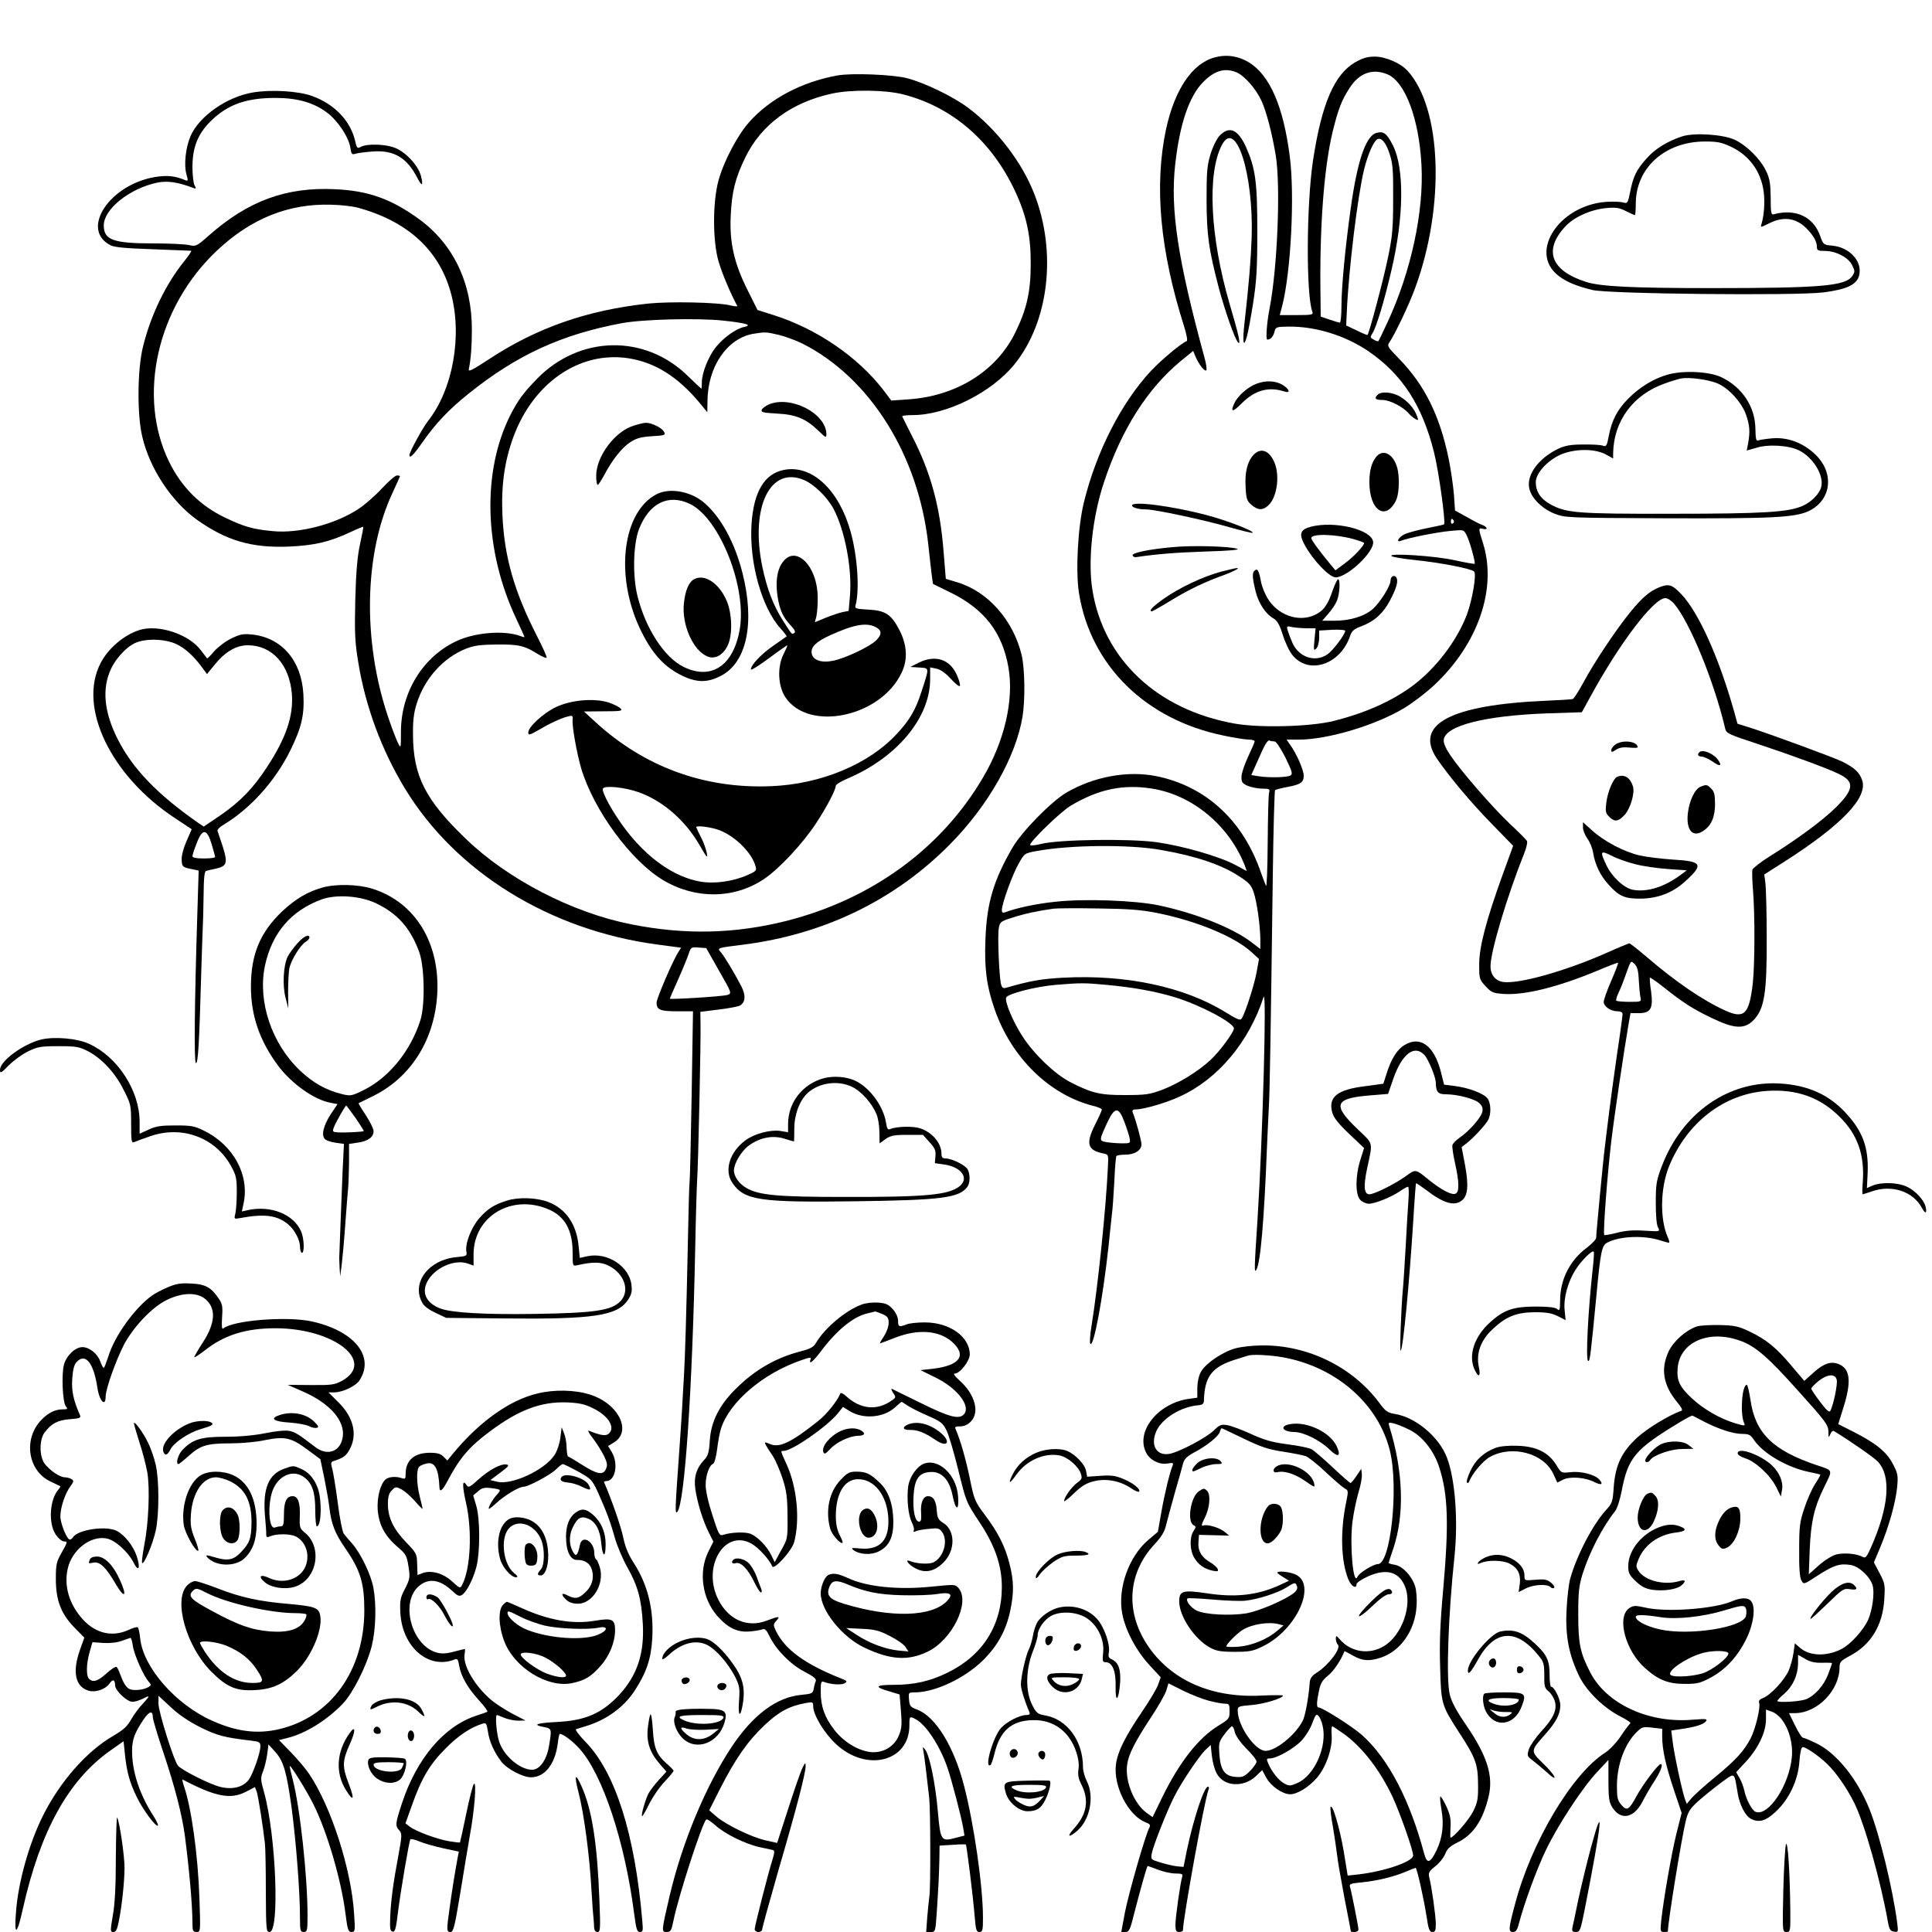 <?xml version="1.0" standalone="no"?>
<!DOCTYPE svg PUBLIC "-//W3C//DTD SVG 20010904//EN"
 "http://www.w3.org/TR/2001/REC-SVG-20010904/DTD/svg10.dtd">
<svg version="1.0" xmlns="http://www.w3.org/2000/svg"
 width="1024pt" height="1024pt" viewBox="0 0 1024 1024"
 preserveAspectRatio="xMidYMid meet">
<g transform="translate(0,1024) scale(0.1,-0.1)"
fill="#000000" stroke="none">
<path d="M6439 9936 c-120 -32 -213 -170 -259 -382 -63 -298 -32 -642 96
-1044 14 -44 19 -76 14 -78 -27 -9 -134 -99 -188 -156 -158 -169 -291 -429
-357 -698 -32 -129 -45 -365 -26 -483 62 -383 354 -670 768 -754 56 -12 115
-21 132 -21 17 0 31 -4 31 -9 0 -5 -16 -42 -35 -82 -19 -41 -35 -88 -35 -107
0 -28 5 -35 35 -48 19 -7 53 -14 76 -14 38 0 41 -2 35 -23 -3 -12 -6 -133 -7
-267 -1 -136 -5 -236 -9 -225 -5 11 -21 53 -35 93 -97 263 -291 436 -545 488
-153 31 -332 -2 -478 -87 -81 -48 -238 -208 -287 -294 -100 -173 -135 -293
-142 -484 -6 -155 6 -248 49 -371 89 -256 290 -452 521 -511 26 -6 47 -15 47
-20 0 -5 -16 -41 -36 -80 -51 -102 -40 -136 46 -153 25 -5 26 -7 22 -73 -10
-217 -52 -624 -86 -836 -9 -51 -11 -96 -7 -100 18 -18 66 240 96 513 8 80 17
161 19 180 3 19 8 94 12 165 3 72 8 133 11 137 2 5 23 8 46 8 51 0 87 23 87
55 0 19 -28 123 -47 171 -3 10 3 14 18 14 42 0 167 37 236 70 199 92 363 288
440 525 18 54 -5 -754 -32 -1180 -17 -257 -18 -286 -6 -265 22 37 41 261 56
645 3 77 8 174 10 215 5 76 10 390 21 1220 3 250 9 458 12 462 4 3 33 11 66
17 69 13 86 24 86 60 0 29 -38 117 -71 162 l-20 29 66 0 c152 0 407 76 559
168 43 26 114 80 157 120 234 219 335 513 259 754 -25 78 -25 82 0 75 27 -7
25 9 -2 20 -13 4 -51 24 -84 43 l-62 34 -6 86 c-4 47 -16 130 -27 185 -47 231
-128 395 -265 535 -61 62 -63 67 -49 87 28 40 105 202 135 285 160 435 142
953 -39 1152 -38 42 -117 76 -176 76 -37 0 -63 -8 -102 -30 -111 -64 -178
-220 -224 -522 -35 -235 -37 -713 -3 -801 5 -15 -3 -17 -83 -17 l-90 0 13 49
c46 179 67 586 40 793 -34 264 -105 427 -214 496 -56 35 -120 45 -183 28z
m114 -79 c43 -18 104 -88 133 -151 27 -59 56 -172 76 -291 26 -163 9 -592 -33
-810 -15 -76 -21 -165 -12 -165 17 0 32 16 38 42 6 25 10 26 77 27 141 1 298
-47 420 -130 179 -122 287 -288 349 -538 25 -100 62 -369 53 -380 -1 -2 -43
-11 -93 -21 -49 -10 -102 -24 -117 -32 -32 -15 -48 -46 -18 -34 37 15 193 46
262 52 70 7 70 7 85 -22 17 -32 48 -146 43 -152 -3 -2 -48 6 -103 18 -104 24
-356 40 -338 23 6 -6 64 -15 130 -22 128 -13 293 -45 308 -60 14 -14 -9 -149
-38 -228 -53 -140 -166 -288 -292 -381 -110 -80 -247 -141 -413 -183 -124 -31
-393 -38 -527 -14 -410 73 -694 341 -753 708 -25 154 0 387 61 570 93 281 230
497 408 644 l65 53 13 -31 c17 -41 50 -82 57 -71 3 5 -1 34 -9 63 -143 524
-183 790 -156 1029 24 213 73 358 147 434 61 62 115 78 177 53z m801 -11 c93
-39 167 -234 180 -479 14 -247 -56 -570 -180 -835 -24 -53 -46 -97 -48 -100
-3 -2 -14 1 -25 8 -19 10 -20 13 -7 33 21 32 63 172 101 335 66 281 69 539 8
661 -32 63 -49 77 -86 67 -57 -14 -102 -145 -137 -394 -30 -212 -50 -426 -50
-523 0 -49 -4 -89 -8 -89 -5 0 -29 7 -55 16 l-47 16 -1 101 c-6 370 18 687 65
882 29 116 46 162 88 227 51 81 122 107 202 74z m12 -424 c16 -48 19 -87 18
-237 0 -155 -4 -199 -28 -313 -23 -112 -99 -399 -108 -407 -2 -2 -28 9 -58 24
l-55 26 3 65 c10 233 58 623 92 762 21 84 52 153 72 161 22 8 45 -21 64 -81z
m339 -1941 c3 -5 1 -12 -5 -16 -5 -3 -10 1 -10 9 0 18 6 21 15 7z m-949 -1171
c8 0 33 -38 57 -85 35 -73 40 -87 27 -95 -17 -11 -116 -13 -171 -4 l-37 6 42
94 c28 65 45 93 54 89 8 -3 20 -5 28 -5z m-648 -250 c215 -35 409 -198 491
-411 l9 -26 -61 33 c-87 46 -277 100 -415 120 -143 20 -520 15 -614 -9 -32 -8
-58 -10 -58 -5 0 19 161 175 214 207 147 88 278 116 434 91z m46 -325 c184
-32 320 -78 413 -139 53 -34 65 -47 78 -86 17 -52 34 -172 35 -247 l0 -53 -47
36 c-100 76 -293 153 -489 195 -128 27 -398 37 -555 19 -97 -10 -203 -33 -261
-55 -13 -5 -18 -2 -18 12 0 33 57 191 90 247 30 54 31 54 98 66 176 32 489 35
656 5z m-21 -334 c210 -42 412 -126 501 -208 l39 -36 -13 -71 c-12 -66 -59
-213 -79 -245 -7 -11 -24 -4 -84 33 -217 135 -528 202 -862 184 -114 -6 -177
-17 -301 -53 -16 -5 -23 -1 -28 17 -10 35 -20 260 -12 300 6 32 10 35 74 55
61 20 135 36 217 47 17 2 122 3 235 1 162 -2 228 -7 313 -24z m-268 -381 c140
-13 258 -34 360 -65 133 -40 315 -136 315 -166 0 -20 -78 -125 -124 -167 -67
-62 -170 -125 -256 -158 -67 -25 -88 -28 -195 -28 -133 -1 -179 10 -295 70
-80 42 -188 145 -250 240 -50 77 -96 185 -87 207 8 20 156 58 262 67 135 11
151 11 270 0z m95 -728 c12 -31 24 -69 27 -84 5 -27 4 -28 -38 -28 -24 0 -61
3 -82 6 -43 8 -43 7 4 109 38 80 59 79 89 -3z"/>
<path d="M6466 9523 c-15 -15 -36 -56 -49 -97 -19 -62 -22 -92 -22 -246 1
-188 11 -260 66 -470 32 -119 84 -268 101 -285 16 -16 5 35 -45 205 -103 353
-120 690 -41 841 74 143 169 -153 158 -491 -4 -115 -14 -240 -37 -443 -13
-110 -7 -148 12 -80 6 21 21 101 33 178 18 116 22 181 22 380 0 263 -10 333
-60 446 -42 92 -87 113 -138 62z"/>
<path d="M6662 8207 c-47 -17 -101 -64 -119 -103 -24 -50 -10 -51 39 -1 70 69
141 89 226 62 34 -11 27 12 -10 35 -37 22 -86 25 -136 7z"/>
<path d="M7302 8148 c-20 -20 -13 -28 26 -28 39 0 112 -38 141 -74 8 -9 23
-21 33 -27 16 -9 17 -7 8 17 -15 40 -47 76 -88 101 -40 25 -101 30 -120 11z"/>
<path d="M6643 7828 c-32 -35 -46 -92 -41 -170 3 -62 7 -73 31 -94 35 -30 62
-30 92 0 47 47 60 168 25 235 -28 57 -71 68 -107 29z"/>
<path d="M7297 7822 c-26 -29 -39 -74 -39 -137 0 -149 84 -208 140 -100 16 31
21 107 11 161 -15 80 -73 119 -112 76z"/>
<path d="M6000 7561 c0 -11 35 -21 75 -21 47 0 308 -56 440 -94 66 -19 122
-32 124 -30 10 9 -135 65 -240 93 -185 49 -399 77 -399 52z"/>
<path d="M6947 7448 c-56 -15 -64 -38 -31 -98 43 -79 130 -170 163 -170 63 0
205 135 199 188 -8 66 -206 113 -331 80z m226 -65 c31 -9 57 -18 57 -21 0 -15
-56 -74 -101 -107 l-51 -38 -24 29 c-57 68 -104 132 -104 142 0 24 123 22 223
-5z"/>
<path d="M6215 7340 c-124 -11 -217 -30 -212 -44 2 -6 10 -10 18 -9 105 16
217 25 374 30 130 4 181 9 160 15 -46 13 -239 18 -340 8z"/>
<path d="M6472 7210 c-94 -25 -224 -86 -306 -145 -58 -41 -80 -65 -60 -65 3 0
49 26 103 59 93 57 184 100 286 136 48 18 80 36 60 34 -6 0 -43 -9 -83 -19z"/>
<path d="M6647 7213 c-11 -10 -8 -44 8 -108 17 -65 53 -119 95 -143 20 -12 32
-33 49 -87 12 -39 35 -88 52 -108 86 -105 252 -50 304 100 10 30 21 39 61 54
69 26 115 68 151 136 36 68 45 103 34 122 -11 17 -31 6 -31 -17 0 -28 -56
-116 -94 -150 -45 -39 -120 -62 -204 -62 l-64 0 32 37 c18 20 39 51 46 69 15
36 19 114 6 114 -4 0 -16 -25 -27 -55 -28 -84 -51 -114 -100 -136 -87 -38
-197 3 -249 94 -13 23 -27 58 -31 77 -13 70 -20 81 -38 63z m281 -303 l45 0
-6 -61 c-5 -54 -4 -60 9 -47 9 8 15 33 16 56 l0 40 69 4 c38 2 69 -1 69 -5 0
-19 -65 -105 -94 -125 -65 -45 -152 -16 -186 61 -10 23 -21 53 -25 66 -7 23
-5 24 25 17 18 -3 53 -6 78 -6z"/>
<path d="M4438 9840 c-188 -34 -357 -123 -467 -247 -63 -71 -135 -208 -163
-310 -31 -115 -31 -318 0 -427 18 -62 63 -170 100 -238 1 -3 -14 -2 -35 3 -67
17 -322 22 -438 10 -324 -35 -592 -129 -845 -296 -89 -58 -109 -68 -105 -51
11 54 16 123 16 208 1 247 -98 454 -279 586 -147 107 -269 151 -444 159 -261
13 -462 -61 -672 -246 -64 -57 -68 -58 -104 -50 -20 5 -108 9 -194 9 -208 0
-258 19 -258 95 0 87 137 196 283 227 54 11 110 3 191 -28 16 -6 17 -4 7 14
-6 11 -11 55 -11 96 0 104 28 175 95 242 89 89 188 125 345 125 117 0 204 -25
275 -79 56 -43 113 -128 122 -185 5 -34 8 -38 27 -32 12 4 52 9 89 12 114 9
183 -32 238 -138 25 -50 34 -45 20 9 -15 56 -81 127 -139 149 -52 20 -146 22
-179 5 -19 -11 -22 -8 -32 36 -26 105 -111 192 -229 234 -74 26 -215 34 -311
18 -139 -23 -285 -126 -331 -231 -26 -61 -36 -152 -22 -202 10 -35 9 -38 -6
-32 -54 23 -96 27 -159 17 -243 -40 -400 -279 -237 -362 21 -11 82 -16 224
-21 107 -4 199 -8 203 -8 4 -1 -12 -25 -36 -55 -97 -119 -178 -286 -219 -453
-30 -120 -32 -360 -4 -477 39 -169 155 -344 290 -441 155 -110 290 -150 486
-142 136 6 215 24 328 77 36 17 66 29 67 28 2 -2 -6 -43 -17 -93 -14 -65 -21
-146 -25 -295 -4 -177 -2 -222 16 -331 38 -234 123 -463 247 -668 269 -443
768 -751 1337 -827 l127 -17 -14 -22 c-28 -42 -116 -247 -116 -269 0 -38 19
-46 108 -46 l85 0 -7 -440 c-4 -242 -9 -451 -11 -463 -2 -12 -6 -155 -9 -317
-8 -381 -15 -615 -21 -715 -3 -44 -7 -123 -10 -175 -3 -52 -10 -153 -15 -225
-22 -307 -23 -330 -11 -319 40 37 81 653 96 1409 3 160 8 317 10 350 6 79 20
741 18 826 l-1 66 95 12 c52 6 104 16 114 21 30 17 33 53 9 101 -34 66 -91
162 -111 184 -18 21 -18 21 119 38 428 54 805 236 1097 532 203 205 350 465
385 679 14 89 12 252 -5 324 -44 184 -178 337 -342 386 l-60 18 -12 147 c-19
239 -68 418 -168 612 -26 52 -49 97 -51 102 -2 4 23 7 56 7 178 0 417 119 538
268 183 225 227 594 106 904 -65 169 -202 346 -351 457 -80 60 -228 131 -321
156 -74 20 -297 29 -372 15z m348 -100 c260 -66 470 -247 594 -513 61 -130 84
-238 83 -387 0 -148 -22 -242 -83 -365 -101 -204 -314 -336 -570 -352 l-86 -6
-43 57 c-136 176 -353 324 -581 396 l-85 27 -52 104 c-72 143 -97 253 -90 397
6 126 24 198 77 307 84 174 246 293 460 339 101 22 281 20 376 -4z m-2896
-599 c267 -71 436 -224 499 -451 63 -227 12 -514 -121 -682 -28 -36 -98 -164
-98 -180 0 -21 21 -1 67 65 73 104 141 176 246 260 255 205 492 314 812 374
113 21 398 28 536 14 123 -13 160 -24 113 -34 -42 -8 -111 -58 -150 -107 -39
-49 -74 -137 -74 -185 0 -19 -1 -35 -3 -35 -1 0 -34 31 -72 68 -227 222 -573
215 -798 -15 -73 -75 -101 -113 -142 -193 -151 -299 -140 -717 31 -1079 24
-51 44 -95 44 -97 0 -2 -10 0 -22 5 -86 32 -247 19 -345 -30 -175 -85 -287
-270 -288 -476 0 -91 0 -92 -16 -60 -9 18 -33 80 -53 140 -135 402 -126 865
25 1186 21 46 39 85 39 87 0 2 -7 4 -16 4 -9 0 -45 -31 -80 -69 -35 -38 -90
-86 -122 -107 -122 -82 -318 -133 -457 -119 -105 10 -151 23 -253 72 -130 62
-229 160 -295 294 -172 349 -65 823 254 1122 180 169 379 249 604 242 50 -1
110 -8 135 -14z m2238 -676 c34 -8 90 -29 125 -46 358 -181 615 -591 667
-1064 6 -60 15 -132 18 -160 l7 -50 98 -48 c175 -87 270 -210 302 -395 30
-171 -21 -391 -136 -585 -220 -374 -588 -642 -1037 -757 -276 -70 -541 -76
-827 -19 -313 62 -655 239 -878 455 -213 205 -277 332 -278 549 -1 75 4 117
20 167 42 133 141 242 261 290 44 17 77 21 165 22 115 1 145 -6 218 -52 22
-13 41 -21 44 -18 3 3 -20 55 -51 115 -121 237 -173 419 -183 641 -7 158 11
284 57 411 105 288 348 457 605 421 144 -21 265 -96 383 -237 l41 -50 1 60 c1
182 105 333 244 356 62 10 66 10 134 -6z m-317 -3370 c67 -117 68 -120 46
-128 -19 -8 -307 -26 -307 -20 0 2 20 47 44 101 24 54 49 115 56 136 11 35 14
37 52 34 l41 -3 68 -120z"/>
<path d="M4074 8096 c-17 -8 -34 -20 -37 -29 -4 -12 10 -15 81 -19 101 -5 153
-27 220 -91 38 -37 42 -39 42 -19 0 111 -190 208 -306 158z"/>
<path d="M3359 7984 c-100 -30 -199 -163 -199 -266 0 -26 3 -48 8 -48 4 0 19
24 35 53 42 80 93 144 137 173 32 21 56 28 115 32 70 4 74 6 64 24 -11 21 -67
48 -96 47 -10 0 -39 -7 -64 -15z"/>
<path d="M4158 7750 c-106 -19 -164 -116 -175 -291 -12 -201 54 -439 154 -550
20 -22 34 -41 32 -42 -2 -2 -34 -24 -71 -50 -66 -46 -118 -102 -118 -125 0 -7
42 20 94 58 52 39 97 70 99 70 2 0 -7 -21 -20 -47 -34 -68 -30 -169 10 -229
124 -185 506 -104 616 131 33 69 29 145 -11 224 -44 85 -74 105 -166 110 -62
3 -72 6 -68 20 23 81 11 261 -25 391 -61 222 -204 357 -351 330z m103 -54 c54
-23 123 -90 157 -153 60 -114 99 -317 87 -460 l-7 -81 -31 -6 c-18 -4 -58 -17
-90 -30 l-58 -24 8 31 c4 18 8 64 7 102 -2 171 -122 284 -190 179 -26 -38 -34
-102 -23 -173 11 -74 29 -113 71 -157 20 -22 26 -34 18 -39 -14 -8 -9 -14 -58
62 -54 84 -87 172 -112 291 -64 315 42 533 221 458z m379 -779 c34 -17 36 -39
4 -71 -35 -34 -161 -94 -228 -108 -62 -13 -109 3 -114 40 -5 33 23 61 98 95
123 56 191 69 240 44z"/>
<path d="M3479 7620 c-179 -94 -220 -427 -89 -708 63 -133 127 -205 225 -253
79 -38 135 -38 206 -1 138 71 181 282 114 546 -40 158 -112 292 -200 369 -71
63 -186 84 -256 47z m178 -51 c158 -77 304 -445 263 -669 -34 -190 -152 -267
-298 -194 -101 50 -200 202 -243 374 -27 107 -23 276 8 356 54 138 156 188
270 133z"/>
<path d="M3677 7169 c-27 -16 -45 -59 -52 -126 -13 -112 48 -251 124 -282 39
-17 82 5 107 56 28 55 25 171 -5 240 -41 94 -119 144 -174 112z"/>
<path d="M4870 6728 l-45 -23 48 -3 c54 -4 54 4 10 -131 -30 -93 -62 -149
-131 -222 -148 -160 -403 -266 -667 -276 -352 -14 -670 102 -930 341 l-60 55
104 1 c89 0 102 2 91 14 -6 8 -34 22 -62 32 -77 25 -198 15 -280 -23 -68 -32
-148 -106 -148 -135 0 -16 6 -15 53 12 61 36 121 64 158 73 23 6 26 4 24 -17
-4 -33 22 -177 45 -257 66 -222 263 -491 435 -594 171 -102 375 -100 533 5 80
53 207 189 277 296 55 83 105 178 105 200 0 6 28 23 63 38 261 111 436 321
437 525 l0 64 33 -7 c21 -4 47 -22 75 -52 23 -26 46 -44 49 -40 4 3 -2 27 -13
53 -36 88 -114 115 -204 71z m-1485 -687 c130 -46 251 -152 328 -289 34 -59
38 -63 33 -32 -4 19 -17 57 -31 83 -14 27 -25 51 -25 53 0 9 60 3 108 -11 87
-26 188 -122 207 -198 6 -21 1 -26 -43 -45 -80 -35 -179 -48 -254 -34 -136 25
-276 123 -391 274 -68 89 -131 203 -121 219 10 17 117 6 189 -20z"/>
<path d="M8915 9517 c-78 -26 -143 -66 -187 -116 -55 -61 -72 -97 -88 -179
-11 -56 -15 -62 -33 -56 -12 4 -45 6 -75 5 -260 -6 -438 -267 -270 -394 42
-32 96 -54 178 -74 86 -21 1069 -31 1223 -13 125 16 179 41 191 91 18 73 -50
148 -142 157 -47 4 -48 5 -65 52 -36 102 -131 146 -247 114 -13 -3 -15 12 -15
89 -1 76 -5 100 -25 142 -31 64 -102 134 -165 164 -62 29 -216 39 -280 18z
m260 -55 c97 -46 159 -131 173 -239 7 -54 2 -126 -12 -171 -6 -19 -4 -18 40 4
79 40 148 29 205 -33 33 -35 49 -65 49 -92 0 -18 6 -21 42 -21 59 0 126 -35
145 -76 15 -30 15 -35 1 -56 -35 -54 -165 -65 -748 -65 -414 0 -588 8 -664 33
-185 59 -226 166 -112 291 45 51 136 92 218 100 53 5 71 2 106 -16 22 -11 44
-21 47 -21 3 0 5 27 5 60 0 190 154 329 365 330 68 0 89 -4 140 -28z"/>
<path d="M8841 8255 c-75 -21 -148 -65 -209 -126 -60 -60 -89 -116 -105 -199
-10 -54 -14 -59 -32 -52 -11 4 -58 7 -105 6 -66 0 -95 -6 -130 -22 -104 -50
-169 -137 -155 -208 9 -51 66 -109 133 -136 57 -22 61 -23 587 -25 569 -2 688
4 761 38 125 59 139 210 27 308 -63 57 -142 84 -218 78 -33 -3 -67 -8 -75 -11
-12 -5 -15 6 -16 61 -1 116 -69 220 -179 273 -63 31 -201 38 -284 15z m262
-47 c61 -26 130 -103 152 -168 19 -56 21 -87 11 -147 l-8 -41 49 14 c65 21
175 14 230 -14 74 -38 131 -132 116 -192 -8 -36 -51 -80 -98 -101 -76 -34
-209 -42 -695 -42 -500 -1 -557 4 -641 49 -53 29 -79 68 -79 118 0 48 61 115
133 147 73 31 176 32 235 2 l42 -23 0 28 c3 171 106 311 275 370 33 12 71 23
85 26 46 8 144 -6 193 -26z"/>
<path d="M8794 7127 c-50 -20 -90 -54 -152 -130 -76 -93 -194 -270 -250 -375
-25 -46 -50 -85 -56 -87 -6 -2 -69 -6 -141 -9 -508 -22 -702 -125 -579 -307
65 -95 181 -234 294 -349 l110 -113 -55 -151 c-89 -247 -125 -385 -125 -477 0
-76 1 -81 34 -116 30 -33 39 -37 94 -41 112 -8 289 36 498 123 59 25 109 44
110 42 2 -2 -14 -45 -36 -95 -22 -51 -40 -101 -40 -112 0 -24 37 -50 72 -50
18 0 28 -5 28 -15 0 -8 -13 -106 -30 -217 -16 -112 -34 -243 -40 -293 -6 -49
-13 -103 -15 -120 -2 -16 -6 -50 -9 -75 -8 -56 -46 -459 -46 -480 0 -9 -22
-32 -49 -53 -90 -66 -142 -169 -142 -279 -1 -53 -2 -58 -16 -46 -11 9 -48 13
-117 13 -118 -1 -167 -18 -242 -87 -79 -73 -111 -168 -81 -241 22 -52 37 -47
25 8 -15 72 10 141 72 199 73 69 127 90 225 91 61 0 90 -5 122 -21 l41 -21 -5
52 c-7 64 17 152 59 217 30 47 86 103 95 94 3 -2 0 -46 -6 -98 -24 -218 -37
-473 -24 -481 10 -6 13 23 44 343 22 238 29 269 58 284 67 35 198 40 286 10
21 -7 41 -12 42 -10 2 2 -1 14 -7 27 -43 96 -40 260 5 374 95 235 292 388 522
403 157 10 282 -35 385 -139 94 -93 132 -202 121 -346 -3 -35 -3 -63 0 -63 2
0 24 7 47 15 107 38 221 0 267 -88 17 -33 28 -29 19 7 -9 37 -56 87 -101 107
-47 22 -133 24 -178 6 l-32 -14 4 84 c5 133 -27 218 -117 315 -90 97 -200 146
-347 155 -273 17 -520 -156 -627 -438 -29 -76 -32 -95 -32 -194 0 -67 4 -118
12 -131 11 -22 11 -22 -71 -17 -58 4 -101 1 -146 -11 -35 -9 -66 -14 -68 -12
-8 7 17 328 37 496 17 142 65 464 91 618 l11 62 44 0 c64 0 77 25 65 116 -6
37 -8 70 -6 72 2 2 34 -20 72 -50 102 -81 152 -114 254 -163 122 -59 176 -62
225 -10 56 60 69 143 68 435 0 135 -4 265 -7 290 l-6 45 102 65 c306 195 448
342 417 434 -13 41 -41 67 -105 99 -50 24 -390 149 -498 183 l-58 18 -15 55
c-81 291 -191 536 -283 632 -49 51 -65 56 -117 36z m80 -88 c83 -98 211 -411
270 -661 5 -24 19 -31 163 -78 187 -62 372 -130 437 -161 87 -41 84 -82 -14
-179 -69 -68 -204 -168 -352 -260 -48 -30 -88 -62 -90 -70 -2 -8 -1 -55 3
-105 11 -135 10 -399 -1 -498 -19 -163 -45 -189 -146 -143 -119 54 -261 151
-415 283 -47 40 -89 73 -93 73 -4 0 -62 -24 -129 -54 -214 -94 -453 -161 -538
-151 -43 6 -69 37 -69 84 0 77 87 369 179 599 12 30 18 59 14 65 -4 7 -46 49
-93 93 -95 91 -255 275 -313 361 -25 37 -37 65 -35 82 9 75 217 128 548 140
l184 6 44 80 c154 283 337 525 399 525 11 0 33 -14 47 -31z m-188 -1996 c2
-37 6 -78 9 -90 5 -22 3 -23 -58 -23 -35 0 -66 3 -70 6 -3 4 2 23 12 43 10 20
28 66 41 104 24 67 24 67 43 48 15 -14 21 -37 23 -88z"/>
<path d="M8562 6294 c-12 -8 -22 -22 -22 -30 0 -12 4 -12 25 2 18 12 39 15 70
12 25 -3 45 -2 45 1 0 32 -80 42 -118 15z"/>
<path d="M9007 6253 c-13 -12 -7 -23 12 -23 10 0 35 -11 56 -25 41 -29 53 -27
34 3 -22 36 -84 63 -102 45z"/>
<path d="M8572 6123 c-21 -8 -51 -79 -58 -136 -6 -47 -4 -57 15 -76 29 -29 48
-26 81 9 31 33 56 116 45 152 -15 47 -45 66 -83 51z"/>
<path d="M9013 6070 c-30 -12 -59 -73 -67 -140 -10 -89 25 -131 80 -95 44 28
64 74 64 143 0 49 -4 66 -20 82 -22 22 -25 23 -57 10z"/>
<path d="M8390 5854 c0 -15 11 -41 23 -58 13 -17 27 -51 31 -76 10 -63 38
-121 82 -169 54 -61 87 -75 169 -74 91 1 169 30 235 90 102 92 93 108 -63 117
-61 4 -141 14 -176 22 -81 18 -188 74 -252 132 l-49 44 0 -28z m276 -194 c40
-11 119 -22 174 -26 l100 -7 -32 -24 c-86 -64 -178 -93 -253 -79 -48 9 -112
69 -141 131 -35 74 -32 79 27 50 28 -15 84 -35 125 -45z"/>
<path d="M740 6901 c-83 -26 -168 -98 -208 -178 -119 -233 56 -596 395 -819
l89 -59 -28 -65 c-17 -39 -27 -79 -25 -100 2 -33 5 -36 46 -45 l44 -9 -7 -226
c-15 -477 -18 -788 -8 -794 12 -7 18 106 28 459 4 132 8 251 9 265 1 14 3 85
4 158 1 97 4 134 14 136 6 2 30 8 51 12 59 13 64 30 37 116 -13 40 -26 78 -28
84 -2 7 13 22 34 34 142 86 273 232 353 395 59 121 74 186 68 296 -10 178
-115 300 -273 316 -46 5 -63 1 -109 -21 -31 -15 -71 -46 -91 -68 -19 -23 -36
-40 -38 -37 -2 2 -16 21 -32 42 -63 85 -224 139 -325 108z m195 -75 c47 -22
94 -65 141 -130 l21 -29 39 48 c57 71 116 105 178 105 129 -1 220 -102 233
-258 9 -115 -30 -232 -130 -385 -75 -115 -143 -185 -247 -257 l-90 -61 -33 22
c-214 150 -343 284 -422 439 -74 145 -86 271 -36 376 31 65 95 129 146 143 60
18 147 12 200 -13z m187 -1061 c10 -33 18 -63 18 -67 0 -5 -27 -8 -60 -8 -40
0 -60 4 -60 12 0 7 10 38 23 70 30 79 54 77 79 -7z"/>
<path d="M1710 5536 c-77 -21 -142 -59 -213 -125 -118 -112 -167 -228 -167
-401 0 -153 46 -286 143 -417 72 -97 192 -182 279 -198 l37 -7 -35 -52 c-41
-63 -53 -116 -30 -135 8 -7 34 -15 57 -18 l42 -6 -7 -141 c-5 -125 -18 -453
-18 -466 0 -3 1 -25 2 -50 l3 -45 8 60 c4 33 13 130 19 215 6 85 13 171 15
190 2 19 4 81 5 136 l0 101 47 7 c53 7 83 29 83 61 0 12 -19 50 -41 84 -23 34
-40 62 -38 64 2 1 38 19 79 39 197 98 321 294 337 532 18 276 -116 495 -345
566 -73 23 -191 26 -262 6z m282 -83 c115 -55 183 -131 230 -259 28 -78 32
-280 6 -362 -52 -163 -167 -304 -301 -370 -63 -31 -69 -32 -114 -21 -83 20
-153 59 -222 124 -151 143 -226 366 -187 555 37 175 139 294 301 353 78 28
204 19 287 -20z m-107 -1139 c25 -37 45 -68 43 -69 -4 -4 -97 -9 -135 -7 -31
2 -32 4 -23 28 11 28 60 114 65 114 2 0 24 -30 50 -66z"/>
<path d="M1577 5241 c-20 -22 -43 -54 -52 -71 -23 -45 -29 -154 -11 -220 l14
-55 -1 90 c0 50 3 106 7 125 10 43 58 121 86 138 11 7 20 17 20 22 0 22 -30 8
-63 -29z"/>
<path d="M217 4730 c-95 -24 -217 -114 -217 -160 0 -21 5 -19 46 23 25 25 71
59 102 74 51 25 67 28 162 28 95 0 110 -3 157 -27 74 -39 145 -116 189 -206
38 -74 39 -81 39 -180 0 -87 2 -101 15 -96 8 4 46 18 84 31 169 60 347 -5 431
-158 26 -47 30 -64 30 -134 0 -44 -3 -95 -7 -114 -8 -33 -8 -33 25 -27 129 24
196 15 254 -33 34 -28 63 -83 63 -118 0 -18 5 -33 10 -33 15 0 12 76 -4 113
-39 91 -161 140 -283 113 l-31 -7 8 38 c35 152 -51 313 -209 390 -49 25 -68
28 -151 28 -77 0 -104 -4 -142 -22 l-48 -22 0 63 c0 165 -116 344 -267 413
-64 30 -186 40 -256 23z"/>
<path d="M7444 4701 c-39 -23 -71 -75 -94 -149 l-18 -56 -96 -13 c-148 -18
-197 -57 -175 -139 8 -28 32 -59 90 -114 l79 -75 -20 -63 c-27 -86 -27 -185 0
-212 11 -11 31 -20 45 -20 32 0 117 34 163 65 20 14 40 25 45 25 4 0 5 -33 2
-72 -3 -40 -10 -154 -15 -253 -6 -99 -12 -200 -15 -225 -9 -101 -17 -325 -11
-319 13 12 45 349 67 694 6 105 13 191 14 193 2 2 24 -13 51 -33 96 -74 153
-90 193 -57 31 25 36 79 16 187 l-18 95 27 21 c37 29 98 95 113 122 17 30 16
88 -2 114 -19 27 -101 58 -175 67 l-56 7 -17 68 c-36 139 -109 193 -193 142z
m106 -53 c21 -23 60 -117 60 -146 1 -50 11 -62 54 -62 62 0 156 -25 178 -48
15 -15 19 -27 14 -47 -8 -31 -71 -102 -121 -136 -19 -13 -36 -31 -37 -39 -2
-8 4 -51 14 -95 23 -103 23 -154 2 -162 -21 -8 -74 20 -139 72 -75 61 -70 60
-127 19 -58 -41 -164 -94 -190 -94 -28 0 -32 42 -13 132 32 150 36 131 -48
212 -139 132 -125 166 74 181 l86 7 28 81 c46 132 112 182 165 125z"/>
<path d="M4369 4526 c-114 -30 -192 -128 -192 -244 l0 -43 -43 7 c-52 7 -136
-15 -183 -50 -84 -62 -114 -160 -69 -226 63 -92 144 -104 652 -97 458 6 549
18 593 76 15 20 16 66 2 93 -12 22 -82 57 -116 58 -18 0 -23 6 -23 25 0 56
-49 114 -114 135 -37 12 -124 10 -157 -4 -13 -6 -18 1 -23 34 -14 90 -92 193
-170 225 -48 19 -107 23 -157 11z m148 -47 c48 -23 104 -86 128 -143 9 -20 16
-63 16 -96 l1 -60 32 23 c26 18 44 22 114 22 l84 0 34 -38 c29 -32 35 -45 32
-75 l-3 -37 49 -7 c93 -13 135 -74 81 -116 -58 -46 -184 -57 -610 -56 -354 0
-451 9 -518 47 -39 22 -67 61 -67 94 1 38 40 103 80 132 58 42 125 55 187 36
26 -8 49 -15 51 -15 1 0 2 30 2 68 0 74 28 150 71 189 60 55 161 69 236 32z"/>
<path d="M2685 3876 c-66 -21 -101 -43 -144 -92 -43 -49 -77 -136 -69 -179 4
-21 1 -23 -52 -28 -146 -13 -239 -133 -184 -238 10 -21 34 -39 72 -57 l57 -27
310 -3 c471 -5 597 14 653 98 19 28 23 44 19 79 -11 99 -127 175 -232 153
l-42 -9 -6 61 c-11 118 -68 200 -163 236 -63 23 -157 26 -219 6z m223 -46 c86
-37 127 -110 127 -228 0 -73 0 -73 25 -68 82 19 127 18 167 -3 83 -42 113
-133 62 -187 -47 -50 -135 -63 -454 -68 -267 -4 -442 6 -502 29 -80 31 -103
92 -60 156 45 67 144 106 209 81 l28 -10 0 61 c1 201 203 321 398 237z"/>
<path d="M889 3417 c-31 -13 -69 -33 -85 -45 -90 -65 -197 -213 -230 -322 -11
-33 -21 -60 -24 -60 -4 0 -12 16 -19 35 -14 40 -58 75 -94 75 -38 0 -85 -45
-98 -93 -14 -53 -7 -200 10 -221 12 -14 9 -16 -18 -16 -39 0 -77 -19 -113 -57
-96 -101 -70 -269 49 -325 27 -13 50 -24 52 -25 2 -2 -3 -11 -11 -20 -45 -53
-52 -178 -13 -236 15 -22 34 -37 45 -37 19 0 18 -4 -12 -57 -29 -51 -32 -64
-32 -142 0 -113 27 -184 99 -258 l52 -53 -24 -67 c-40 -114 -24 -191 43 -213
38 -13 93 5 116 39 16 23 28 18 28 -12 0 -27 63 -87 92 -87 12 0 36 7 52 15
43 22 43 19 5 -23 -20 -20 -48 -58 -63 -84 -20 -37 -42 -57 -95 -88 -142 -82
-283 -243 -374 -425 -73 -147 -130 -349 -142 -507 -11 -133 5 -127 36 14 92
412 241 682 463 839 l71 50 7 -68 c10 -95 24 -147 63 -228 33 -68 102 -161
112 -151 3 3 -8 27 -25 53 -73 114 -112 233 -112 342 0 61 13 96 62 169 30 43
48 47 48 10 0 -11 25 -95 56 -187 62 -185 99 -330 114 -442 23 -179 39 -356
40 -456 0 -47 2 -53 22 -53 21 0 21 1 15 178 -8 232 -42 478 -82 595 -7 21
-10 36 -7 35 173 -91 254 -107 335 -65 l48 25 9 -22 c8 -22 34 -185 44 -276 3
-25 5 -141 5 -257 1 -203 2 -213 20 -213 54 0 34 512 -29 739 -19 68 -20 77
-6 112 8 20 18 61 22 90 l7 53 38 -42 c42 -48 58 -104 84 -289 24 -182 45
-446 45 -590 0 -66 2 -73 20 -73 18 0 20 7 20 88 0 207 -40 574 -79 722 -10
38 -17 70 -15 70 8 0 92 -136 126 -205 71 -142 147 -400 169 -577 11 -87 15
-98 32 -98 19 0 20 5 14 93 -14 238 -122 573 -240 747 -17 25 -59 75 -94 111
l-64 66 47 12 c96 24 210 96 292 182 53 56 126 201 152 303 22 89 26 218 9
311 -13 69 -66 180 -112 233 -18 20 -38 44 -45 53 -7 9 -22 84 -32 165 -11 82
-24 164 -30 182 -7 27 -6 34 8 38 45 14 62 25 77 48 53 80 34 179 -50 262
l-54 54 32 0 c44 1 112 33 132 63 84 128 -28 265 -257 314 -131 27 -412 5
-464 -38 -8 -7 -10 9 -7 58 4 59 2 72 -19 102 -39 58 -71 75 -146 78 -53 3
-79 -1 -123 -20z m199 -62 c59 -49 54 -128 -14 -232 -24 -37 -44 -71 -44 -76
0 -4 23 11 52 33 105 84 220 120 378 120 311 0 535 -177 352 -279 -40 -21 -55
-23 -165 -22 l-122 1 82 -36 c141 -62 221 -153 210 -238 -11 -80 -81 -106
-147 -55 -87 67 -106 79 -137 85 -21 4 -72 -1 -126 -12 -59 -12 -135 -19 -212
-19 -132 0 -175 -14 -230 -72 -22 -25 -35 -73 -19 -73 3 0 28 20 56 45 61 55
96 65 222 65 54 0 135 7 180 17 106 21 139 14 225 -50 l69 -51 21 -101 c11
-55 23 -122 26 -150 11 -94 29 -140 87 -224 78 -113 99 -182 99 -326 0 -318
-176 -565 -452 -630 -116 -27 -225 -13 -355 45 -194 87 -365 283 -381 436 -3
30 -9 57 -13 59 -5 3 -28 -4 -51 -15 -86 -38 -173 -17 -241 58 -71 79 -100
175 -79 268 23 100 120 176 206 160 45 -9 112 -69 142 -126 27 -55 39 -34 18
31 -19 56 -63 112 -106 135 -57 29 -208 7 -233 -35 -4 -6 -11 -11 -16 -11 -15
0 -50 85 -50 123 0 46 25 122 53 159 18 25 19 30 7 38 -8 5 -24 10 -36 10 -27
0 -81 37 -108 73 -28 39 -28 126 0 164 37 49 70 66 134 71 52 4 60 7 54 21
-35 80 -46 130 -41 194 3 46 10 74 22 87 47 52 91 -2 111 -134 10 -71 44 -107
44 -47 0 39 54 190 97 274 50 94 148 198 225 236 82 41 162 43 206 6z m-384
-1838 c7 -47 57 -161 84 -190 14 -16 14 -19 2 -27 -26 -17 -81 -23 -104 -12
-14 6 -30 29 -41 58 -10 27 -21 53 -26 58 -5 5 -27 -8 -53 -32 -47 -43 -73
-51 -94 -30 -16 16 -15 79 3 142 l15 52 58 -4 c35 -2 73 2 97 11 22 8 43 15
46 16 4 0 10 -18 13 -42z m358 -432 c89 -44 126 -54 271 -71 42 -5 47 -8 47
-30 0 -35 -38 -143 -61 -176 -29 -40 -86 -55 -151 -39 -52 12 -206 89 -225
113 -22 27 -103 285 -103 327 l0 43 65 -60 c43 -41 96 -76 157 -107z"/>
<path d="M1477 2738 c-48 -17 -25 -33 59 -38 43 -3 89 -12 102 -19 13 -7 31
-11 40 -9 14 3 11 10 -15 35 -44 42 -121 55 -186 31z"/>
<path d="M1019 2701 c-86 -27 -170 -111 -153 -156 9 -23 22 -18 38 14 19 36
95 87 158 106 63 18 74 25 57 36 -17 10 -64 10 -100 0z"/>
<path d="M710 2696 c0 -5 13 -50 29 -101 17 -50 35 -122 42 -160 14 -84 7
-266 -16 -383 -9 -46 -14 -89 -12 -95 7 -19 58 101 73 173 18 86 18 269 -1
348 -8 35 -26 87 -40 115 -25 52 -74 120 -75 103z"/>
<path d="M1505 2455 c-81 -29 -112 -104 -101 -243 4 -48 8 -95 7 -105 0 -14 4
-17 17 -11 36 16 109 16 141 0 56 -30 77 -106 46 -167 -33 -63 -118 -86 -190
-52 -45 21 -58 8 -23 -22 34 -30 107 -41 158 -26 121 36 153 212 53 290 -24
20 -26 27 -24 86 3 70 -10 105 -38 105 -32 0 -46 -29 -46 -96 0 -53 -3 -64
-17 -64 -9 0 -23 -3 -31 -6 -35 -13 -40 139 -7 208 35 74 110 100 165 56 41
-32 56 -79 56 -174 0 -46 4 -84 8 -84 25 0 28 137 6 201 -19 52 -49 87 -92
105 -39 17 -38 17 -88 -1z"/>
<path d="M1063 2420 c-63 -38 -104 -161 -89 -263 7 -43 59 -137 76 -137 5 0
-3 28 -17 63 -21 52 -25 73 -21 132 8 113 63 195 132 195 17 0 49 -9 71 -19
82 -38 119 -106 118 -222 -1 -82 -9 -107 -56 -156 -38 -41 -69 -47 -132 -29
-55 17 -63 16 -38 -6 49 -42 143 -40 188 2 45 42 65 99 65 182 0 132 -43 222
-124 259 -55 25 -132 25 -173 -1z"/>
<path d="M1179 2234 c-19 -24 -17 -115 4 -147 21 -32 61 -36 77 -8 14 26 13
107 -1 134 -21 40 -56 49 -80 21z"/>
<path d="M476 1974 c-8 -22 -9 -22 20 -16 33 6 65 -24 117 -113 48 -82 63 -67
22 22 -35 78 -80 123 -121 123 -20 0 -34 -6 -38 -16z"/>
<path d="M991 1836 c-73 -78 -4 -323 130 -457 81 -81 130 -102 227 -97 95 4
155 32 227 103 80 81 139 226 121 298 -9 36 -32 44 -168 56 -154 13 -254 35
-374 82 -55 21 -109 39 -120 39 -11 0 -31 -11 -43 -24z m107 -40 c107 -54 337
-106 469 -106 27 0 53 -3 56 -6 4 -4 -1 -20 -10 -35 -26 -45 -87 -63 -181 -56
-99 8 -169 33 -309 109 -112 60 -129 78 -101 106 16 16 22 16 76 -12z m103
-279 c73 -31 121 -68 159 -125 42 -64 40 -72 -22 -72 -94 0 -180 56 -252 165
-14 22 -26 43 -26 47 0 16 87 7 141 -15z"/>
<path d="M4568 3326 c-86 -31 -197 -125 -244 -205 -12 -21 -31 -31 -83 -44
-133 -35 -244 -100 -345 -202 -85 -85 -128 -172 -134 -271 -4 -63 -9 -80 -30
-102 -41 -44 -55 -89 -47 -151 9 -69 40 -171 72 -234 l24 -48 -28 -56 c-51
-106 -31 -247 49 -338 56 -64 108 -88 172 -82 28 2 58 8 67 11 13 6 22 -4 39
-39 34 -70 111 -148 185 -186 48 -25 63 -38 59 -49 -4 -8 -9 -27 -11 -41 -5
-24 -10 -27 -65 -32 -131 -12 -255 -104 -369 -274 -138 -208 -262 -505 -329
-788 -45 -193 -45 -195 -17 -195 22 0 26 7 37 63 27 130 150 510 173 533 4 4
25 -10 48 -30 51 -47 163 -101 238 -117 31 -6 61 -13 68 -15 9 -2 9 -14 -3
-51 -23 -73 -94 -352 -94 -368 0 -8 9 -15 20 -15 11 0 20 7 20 15 0 8 39 149
86 313 97 331 144 514 144 552 0 21 -3 19 -19 -15 -10 -22 -44 -120 -75 -217
l-57 -176 -62 14 c-75 17 -208 82 -260 126 l-38 33 58 115 c80 157 146 252
235 336 76 72 132 102 221 118 34 6 37 5 37 -17 0 -46 59 -144 121 -201 162
-151 389 -93 389 99 0 49 1 50 33 33 55 -29 128 -140 168 -255 24 -70 74 -262
84 -320 l7 -42 -43 -11 c-81 -22 -84 -19 -98 137 -13 151 -44 300 -67 329 -13
18 -14 18 -10 -6 5 -23 17 -126 31 -248 7 -61 8 -484 1 -522 -2 -14 -7 -62
-11 -107 l-6 -83 24 0 c25 0 25 2 32 103 9 136 12 197 14 283 l1 72 68 4 c37
3 69 3 71 2 5 -5 38 -271 47 -381 6 -72 9 -83 25 -83 17 0 19 9 19 75 0 166
-47 494 -100 699 -54 211 -153 371 -252 406 -32 12 -37 18 -40 52 -3 38 -3 38
32 38 107 1 262 74 360 170 77 76 123 159 145 265 20 95 19 157 -5 249 -23 91
-61 166 -133 261 -49 65 -54 78 -76 185 -20 100 -51 208 -75 263 -7 14 -3 17
23 17 21 0 41 9 56 25 49 48 23 145 -58 217 -28 25 -36 38 -26 38 27 0 79 67
79 101 0 94 -106 170 -238 170 -37 0 -80 -4 -95 -10 -42 -16 -47 -14 -47 19 0
18 -11 42 -28 61 -23 26 -37 32 -78 35 -27 2 -66 -2 -86 -10z m107 -50 c30
-13 35 -20 35 -48 0 -19 -11 -49 -25 -71 -14 -20 -23 -37 -21 -37 3 0 39 14
81 30 119 47 231 39 300 -21 82 -73 43 -127 -103 -144 l-63 -7 79 -39 c115
-56 188 -150 152 -194 -25 -30 -77 -17 -228 58 -81 39 -151 74 -155 76 -5 2
-2 -8 7 -22 17 -24 16 -25 -20 -48 -74 -46 -157 -35 -228 30 -18 16 -30 22
-33 14 -13 -36 -73 -111 -117 -145 -143 -114 -205 -143 -254 -122 -31 13 -32
12 -22 -7 6 -11 22 -36 36 -56 13 -20 36 -72 51 -117 22 -69 26 -99 27 -201 1
-119 1 -121 -34 -182 l-34 -63 -18 37 c-23 47 -72 98 -109 113 -28 12 -104 9
-146 -5 -20 -6 -24 1 -57 104 -22 67 -36 130 -36 161 0 51 20 105 40 112 6 2
16 37 21 78 5 41 14 91 21 110 46 141 224 292 426 361 45 16 53 16 48 4 -12
-32 14 -12 55 43 84 112 172 184 247 201 20 5 38 9 40 10 1 1 18 -6 37 -13z
m134 -485 c15 -11 63 -35 107 -54 71 -31 81 -39 101 -79 12 -24 39 -116 61
-205 44 -178 41 -171 120 -291 77 -118 112 -222 112 -333 0 -203 -101 -363
-287 -454 -93 -46 -178 -65 -286 -65 -99 0 -106 -11 -22 -35 l53 -16 7 -86 c6
-72 5 -93 -11 -132 -25 -60 -86 -95 -153 -87 -66 9 -139 54 -188 116 -52 67
-73 125 -73 203 0 50 2 58 16 53 35 -14 93 -18 110 -8 17 10 15 13 -21 27
-191 76 -295 153 -343 252 -14 30 -14 34 3 53 23 25 14 25 -52 0 -103 -39
-202 5 -256 112 -87 173 32 375 175 297 38 -21 97 -86 111 -121 9 -22 104 83
116 128 32 120 15 291 -39 411 -35 76 -34 73 -16 73 44 0 227 127 285 197 l29
36 35 -22 c72 -44 179 -36 240 19 18 16 34 30 35 30 2 0 16 -9 31 -19z"/>
<path d="M4813 2690 c-34 -14 -28 -30 10 -29 40 1 76 -13 134 -52 69 -48 87
-7 20 44 -56 42 -117 56 -164 37z"/>
<path d="M4455 2655 c-57 -27 -102 -82 -91 -111 5 -13 11 -11 35 15 35 38 104
70 149 71 36 0 42 14 13 30 -27 14 -70 12 -106 -5z"/>
<path d="M4894 2481 c-36 -16 -72 -69 -80 -116 -9 -65 -1 -154 19 -194 9 -18
14 -38 10 -44 -4 -7 0 -8 13 -2 10 4 42 10 70 12 45 5 53 3 68 -18 32 -46 8
-131 -45 -159 -22 -12 -87 -9 -123 5 -35 15 -12 -18 27 -38 52 -27 100 -16
148 32 64 64 63 171 -3 210 -25 16 -30 26 -33 65 -3 51 -18 76 -46 76 -26 0
-41 -35 -37 -88 2 -36 0 -47 -11 -47 -21 0 -34 59 -29 137 5 88 28 122 87 126
61 5 103 -40 120 -125 16 -81 35 -84 29 -4 -8 115 -105 205 -184 172z"/>
<path d="M4456 2397 c-61 -63 -82 -162 -56 -259 9 -32 56 -85 66 -75 2 2 -5
21 -16 42 -13 26 -20 59 -20 98 0 121 45 197 118 197 85 0 151 -82 160 -200 8
-122 -42 -178 -152 -167 -43 4 -47 3 -32 -9 33 -24 93 -27 133 -7 55 27 78 73
78 158 -1 91 -25 162 -73 207 -49 47 -72 58 -123 58 -37 0 -48 -6 -83 -43z"/>
<path d="M4577 2239 c-45 -25 -22 -149 27 -149 44 0 60 63 31 119 -17 33 -35
43 -58 30z"/>
<path d="M3887 1973 c-14 -13 -6 -24 13 -18 27 8 66 -33 99 -103 14 -29 29
-52 34 -52 5 0 6 8 2 18 -4 9 -16 41 -26 69 -11 29 -32 62 -46 73 -25 20 -63
26 -76 13z"/>
<path d="M4392 1893 c-20 -8 -42 -59 -42 -98 0 -91 114 -233 234 -289 136 -64
230 -70 333 -20 129 62 226 259 165 335 -19 22 -19 22 -139 10 -181 -19 -348
-2 -449 45 -50 23 -76 28 -102 17z m96 -49 c96 -41 168 -56 292 -59 69 -2 152
1 184 6 73 12 91 1 56 -36 -80 -85 -296 -92 -548 -15 -79 24 -96 46 -73 96 13
28 37 30 89 8z m228 -275 c38 -19 75 -45 83 -58 l16 -24 -55 5 c-70 8 -151 38
-220 83 l-55 36 82 -4 c69 -3 93 -9 149 -38z"/>
<path d="M8995 3210 c-58 -19 -125 -78 -151 -133 -43 -93 -29 -177 43 -266 27
-32 33 -46 24 -49 -61 -20 -179 -92 -233 -141 -83 -77 -116 -145 -125 -263 -5
-78 -8 -86 -42 -123 -69 -76 -153 -237 -188 -360 -8 -27 -17 -104 -20 -170 -7
-139 13 -238 68 -351 39 -79 131 -168 218 -212 34 -17 57 -33 52 -36 -5 -4
-28 -34 -50 -67 -23 -35 -60 -74 -84 -89 -176 -113 -391 -475 -477 -802 -36
-134 -36 -148 -10 -148 14 0 22 11 30 43 29 111 96 293 144 392 65 135 194
331 272 414 l59 63 0 -109 c0 -89 3 -114 19 -140 45 -74 116 -61 162 29 14 28
41 74 59 102 36 55 52 96 37 96 -13 0 -94 -107 -127 -168 -41 -76 -52 -82 -81
-49 -21 24 -24 39 -24 101 0 113 42 226 107 288 26 25 33 27 81 21 l52 -6 0
-42 c0 -69 19 -153 62 -282 l41 -122 -26 -103 c-27 -106 -70 -356 -82 -465 -6
-59 -5 -63 15 -63 11 0 20 1 20 3 0 47 70 480 94 582 12 51 22 67 64 106 28
25 82 69 121 98 80 58 71 63 91 -53 10 -62 40 -120 70 -136 42 -22 79 -12 131
37 71 66 119 166 126 266 4 51 10 77 18 77 17 0 83 -45 128 -88 47 -45 104
-126 145 -208 53 -106 139 -408 179 -634 7 -37 13 -46 32 -48 22 -4 23 -2 16
50 -24 181 -93 465 -146 598 -65 162 -176 300 -284 351 -33 16 -64 29 -70 29
-5 0 -24 30 -41 65 l-32 65 30 0 c121 0 238 121 238 244 0 27 7 34 55 60 111
58 174 162 182 299 5 77 3 86 -25 139 l-30 57 34 81 c46 110 81 236 89 317 6
62 4 73 -22 123 -33 64 -89 110 -209 171 l-81 41 24 77 c48 148 41 217 -24
242 -40 15 -78 2 -131 -46 l-49 -44 -66 78 c-83 99 -135 141 -223 183 -60 29
-80 33 -159 35 -49 1 -103 -2 -120 -7z m225 -75 c82 -28 149 -86 310 -266 146
-162 160 -181 161 -216 0 -34 1 -35 10 -15 6 15 13 21 21 16 87 -53 209 -138
231 -161 72 -77 59 -240 -37 -456 -22 -49 -28 -57 -43 -49 -33 18 -100 23
-141 13 -23 -7 -62 -31 -92 -58 l-53 -47 5 134 c6 143 24 222 75 325 48 99 52
89 -40 120 -231 78 -324 170 -349 344 -7 45 -15 81 -20 81 -25 0 -36 -154 -14
-202 7 -16 5 -17 -46 -2 -80 24 -166 73 -229 131 -68 63 -83 96 -77 164 13
136 164 202 328 144z m515 -208 c6 -22 -18 -136 -34 -165 -6 -10 -21 4 -54 48
-26 34 -47 66 -47 70 0 5 17 22 37 39 47 38 90 42 98 8z m-705 -221 c77 -40
156 -66 204 -66 35 0 44 -5 61 -30 46 -71 175 -147 290 -171 33 -7 61 -13 63
-15 2 -1 -11 -24 -28 -50 -17 -27 -43 -85 -57 -129 -24 -71 -27 -96 -27 -220
-1 -96 3 -147 12 -162 12 -22 12 -22 87 27 84 54 117 65 175 55 44 -7 105 -65
116 -111 10 -39 -2 -127 -24 -178 -25 -56 -94 -132 -143 -157 -78 -39 -166
-37 -217 6 l-29 25 -7 -50 c-4 -28 -15 -70 -26 -95 -22 -50 -96 -130 -136
-145 -18 -7 -24 -15 -20 -26 8 -22 -19 -136 -45 -187 -35 -67 -77 -114 -185
-203 -56 -45 -113 -97 -128 -114 l-26 -31 -9 24 c-14 37 -59 245 -66 309 l-7
56 48 7 c77 11 121 24 135 41 11 14 4 15 -72 9 -232 -19 -455 84 -541 252 -53
103 -63 150 -63 308 0 118 4 151 23 213 36 114 106 250 172 332 11 14 26 60
35 107 34 178 71 222 310 366 33 20 62 35 65 34 3 -1 30 -15 60 -31z m627
-1279 c29 1 53 0 53 -2 0 -3 -9 -28 -20 -58 -23 -60 -69 -113 -117 -133 -31
-13 -153 -20 -153 -9 0 3 16 20 37 38 46 40 72 99 73 159 l0 47 37 -21 c26
-16 51 -22 90 -21z m-213 -301 c39 -51 60 -128 53 -200 -14 -149 -125 -315
-192 -289 -19 7 -50 65 -60 113 -4 19 -15 49 -25 66 l-18 31 50 54 c67 72 108
158 108 226 l0 52 30 -11 c17 -5 41 -24 54 -42z"/>
<path d="M8805 2586 c-31 -13 -85 -69 -85 -87 0 -13 17 -11 26 2 16 26 110 59
169 59 l60 1 -24 19 c-28 24 -100 26 -146 6z"/>
<path d="M9210 2537 c0 -8 18 -19 39 -26 53 -15 134 -90 165 -152 l25 -51 6
35 c8 41 -13 92 -53 130 -61 57 -182 100 -182 64z"/>
<path d="M8732 2323 c-22 -9 -52 -81 -52 -126 0 -77 51 -91 84 -24 28 58 32
113 11 137 -19 21 -22 22 -43 13z"/>
<path d="M9185 2252 c-30 -6 -56 -32 -76 -77 -24 -52 -24 -97 0 -126 16 -20
22 -22 44 -12 37 17 70 87 71 150 1 57 -8 72 -39 65z"/>
<path d="M8810 2151 c-101 -31 -180 -124 -180 -212 0 -36 6 -48 40 -80 29 -28
51 -39 86 -45 60 -9 133 2 156 23 27 24 22 33 -14 22 -79 -22 -179 3 -213 54
-15 23 -15 28 0 64 32 76 106 129 196 140 54 6 63 18 23 33 -29 11 -58 12 -94
1z"/>
<path d="M9709 1804 c-49 -47 -125 -144 -112 -144 4 0 44 37 90 81 78 77 85
81 118 76 36 -6 43 1 23 21 -26 26 -67 13 -119 -34z"/>
<path d="M9180 1753 c-94 -41 -351 -60 -462 -33 -50 11 -60 11 -82 -3 -69 -46
-22 -226 84 -319 69 -62 122 -83 210 -83 67 0 82 4 138 34 80 43 145 115 190
209 38 80 48 166 23 196 -16 20 -55 19 -101 -1z m74 -39 c3 -8 3 -26 0 -39
-15 -61 -300 -106 -457 -71 -71 16 -127 45 -127 67 0 12 46 11 129 -2 83 -14
227 1 341 36 93 28 106 29 114 9z m-96 -233 c18 -11 -55 -75 -118 -104 -45
-21 -169 -31 -186 -14 -19 19 75 86 161 113 46 15 124 18 143 5z"/>
<path d="M6550 3094 c-68 -18 -157 -78 -183 -122 -13 -21 -20 -54 -21 -87 l0
-53 -44 -6 c-165 -23 -285 -174 -227 -286 20 -39 69 -64 112 -57 30 5 34 4 28
-11 -15 -36 -43 -151 -60 -249 l-18 -102 -52 -44 c-103 -89 -162 -256 -137
-389 16 -87 73 -196 144 -273 l60 -65 -13 -37 c-6 -20 -46 -87 -87 -147 -89
-131 -128 -210 -137 -276 -16 -115 65 -274 158 -309 23 -9 26 -14 18 -30 -21
-39 -110 -350 -129 -449 l-19 -102 22 0 c20 0 25 11 49 108 28 109 65 242 69
242 1 0 26 -9 55 -20 29 -11 70 -20 93 -20 34 0 39 -3 35 -17 -10 -31 -36
-216 -36 -255 0 -31 4 -38 20 -38 11 0 20 4 20 10 0 60 114 689 135 743 4 9 3
17 -3 17 -20 0 -77 -172 -112 -340 l-17 -85 -34 3 c-19 2 -58 11 -87 20 -53
16 -53 16 -47 49 7 40 81 227 120 303 38 75 129 210 163 244 l29 27 6 -56 c3
-31 14 -73 25 -93 37 -73 146 -79 213 -12 l29 28 22 -41 c24 -44 86 -87 126
-87 37 0 97 36 141 86 49 56 85 159 79 229 -2 25 0 45 3 45 4 0 33 -20 66 -43
97 -72 187 -189 254 -331 40 -87 109 -282 109 -310 0 -33 -148 -84 -291 -101
l-56 -6 -21 129 c-21 123 -61 259 -70 233 -2 -6 3 -51 12 -99 8 -48 18 -114
22 -147 3 -33 22 -139 40 -235 19 -96 34 -176 34 -177 0 -2 9 -3 20 -3 11 0
20 6 20 14 0 15 -37 200 -45 227 -5 13 6 17 62 22 80 8 169 29 235 57 26 11
49 20 51 20 7 0 43 -161 58 -257 10 -69 16 -83 31 -83 15 0 18 8 18 43 0 42
-22 199 -35 248 -5 22 -1 31 32 57 21 16 45 46 53 66 10 27 26 41 66 61 82 40
134 117 164 243 26 109 -7 214 -118 377 -53 77 -79 126 -88 164 -20 83 -8 420
25 731 20 190 4 407 -39 522 -41 111 -167 217 -278 234 -37 6 -49 14 -81 58
-141 190 -378 307 -621 305 -47 0 -110 -7 -140 -15z m250 -48 c282 -51 506
-247 567 -496 47 -194 4 -600 -64 -600 -24 0 -100 -47 -108 -67 -22 -53 -42
164 -27 289 6 48 21 119 32 157 12 38 20 82 18 98 l-3 28 -25 -37 c-14 -21
-28 -38 -32 -38 -4 0 -47 38 -96 84 -49 46 -99 89 -111 95 -13 7 -70 19 -128
26 -82 11 -123 23 -191 54 -48 22 -104 43 -125 47 -35 6 -42 3 -75 -29 -40
-38 -176 -110 -230 -122 -71 -15 -107 44 -73 120 30 67 131 130 224 137 20 2
27 8 28 23 3 130 43 181 170 220 30 10 59 18 64 20 24 8 116 3 185 -9z m668
-383 c70 -33 133 -113 161 -202 46 -144 51 -299 20 -648 -16 -176 -20 -283
-16 -408 5 -195 7 -202 97 -342 91 -139 103 -172 104 -278 1 -79 -2 -97 -26
-146 -22 -44 -104 -139 -120 -139 -2 0 -1 25 0 55 3 42 -2 67 -22 111 -15 31
-29 55 -32 52 -3 -3 0 -34 6 -69 14 -78 6 -149 -26 -216 -33 -68 -50 -74 -65
-20 -76 286 -190 505 -329 630 -49 44 -211 147 -231 147 -12 0 -11 28 2 89 8
40 19 57 48 80 29 23 69 82 87 129 1 1 21 -9 45 -23 51 -29 87 -31 150 -10
104 36 179 144 187 271 3 42 -1 86 -8 108 -18 54 -65 104 -106 112 -19 3 -34
8 -34 10 0 2 11 37 25 77 60 180 53 408 -21 646 -7 22 -5 23 22 17 16 -4 53
-18 82 -33z m-876 -48 c93 -45 130 -57 208 -69 52 -8 107 -19 121 -24 15 -6
63 -44 106 -85 44 -41 89 -80 100 -86 20 -10 20 -13 8 -73 -32 -154 -28 -310
11 -408 15 -38 44 -55 44 -26 0 7 28 26 61 41 96 43 163 25 195 -52 42 -99
-15 -262 -113 -319 -76 -45 -171 -31 -229 34 -22 25 -23 25 -24 7 0 -12 5 -26
11 -32 19 -19 -49 -108 -111 -148 -26 -16 -36 -30 -38 -51 -6 -83 -24 -178
-37 -204 -39 -76 -143 -160 -197 -160 -56 0 -148 133 -148 214 0 22 5 23 74
29 64 5 166 36 166 50 0 3 -53 3 -118 0 -265 -13 -480 84 -602 270 -117 179
-102 381 40 533 33 35 52 65 59 95 6 24 27 103 47 174 21 72 41 144 45 160 6
22 22 37 55 55 66 34 132 86 139 110 3 11 8 20 10 20 2 0 54 -25 117 -55z
m-186 -1389 c34 -9 73 -16 87 -16 22 0 24 -4 24 -40 0 -38 -3 -42 -57 -75
-108 -66 -208 -193 -301 -383 l-50 -103 -31 22 c-67 48 -116 168 -104 255 7
55 40 120 128 254 38 57 74 121 80 141 l11 37 76 -38 c42 -21 104 -45 137 -54z
m604 -132 c26 -109 -42 -264 -133 -304 -36 -16 -44 -17 -68 -4 -30 15 -68 62
-87 107 -10 24 -10 27 9 27 36 0 129 53 169 96 21 23 47 65 56 93 16 42 21 49
32 37 7 -7 18 -31 22 -52z m-465 -36 c5 -19 29 -53 61 -86 30 -29 54 -60 54
-69 0 -8 -16 -31 -35 -50 -30 -30 -40 -34 -76 -31 -57 4 -80 35 -86 119 -4 60
-3 67 27 107 17 23 35 42 40 42 5 0 12 -14 15 -32z"/>
<path d="M6840 2692 c-60 -9 -45 -41 20 -42 49 0 137 -44 186 -92 47 -46 64
-38 38 18 -35 73 -156 131 -244 116z"/>
<path d="M6346 2485 c-14 -13 -26 -29 -26 -35 0 -13 -1 -13 48 10 22 11 58 20
78 20 31 0 35 2 24 15 -21 25 -92 19 -124 -10z"/>
<path d="M6768 2469 c-25 -14 -23 -38 2 -32 35 9 88 -7 141 -42 58 -40 58 -40
55 -22 -10 69 -138 131 -198 96z"/>
<path d="M6353 2335 c-42 -29 -62 -158 -28 -178 15 -8 15 -11 1 -32 -22 -33
-20 -103 4 -142 23 -38 53 -58 97 -68 27 -5 32 -4 27 9 -3 8 -21 24 -39 35
-47 27 -67 62 -63 108 l3 38 80 -2 80 -2 -23 19 c-28 23 -93 43 -115 34 -11
-4 -9 7 9 42 26 51 32 122 12 142 -15 15 -19 15 -45 -3z"/>
<path d="M6721 2257 c-52 -63 -54 -197 -2 -197 19 0 51 31 70 67 14 27 14 98
1 124 -12 22 -52 25 -69 6z"/>
<path d="M6770 1905 c0 -3 14 -14 31 -24 l31 -19 -53 -25 c-116 -52 -231 -65
-381 -42 -129 19 -148 14 -148 -43 0 -79 82 -201 164 -245 33 -18 58 -22 131
-22 79 0 97 4 148 29 181 88 290 332 171 382 -32 14 -94 19 -94 9z m104 -72
c5 -11 -1 -24 -16 -36 -45 -36 -184 -96 -252 -108 -86 -14 -221 -7 -264 15
-32 16 -59 53 -48 64 4 3 64 0 134 -6 70 -6 147 -9 172 -6 66 7 169 40 215 68
48 30 51 31 59 9z m-95 -202 l24 -6 -34 -29 c-53 -45 -134 -78 -205 -84 -35
-2 -64 -2 -64 2 0 12 54 67 86 87 50 31 140 45 193 30z"/>
<path d="M7267 1751 c-39 -38 -68 -73 -64 -77 4 -4 36 20 71 54 38 37 73 62
86 62 13 0 20 5 18 13 -11 30 -42 16 -111 -52z"/>
<path d="M2848 2854 c-148 -35 -310 -151 -450 -322 l-27 -33 -21 21 c-15 15
-33 20 -71 20 -83 0 -129 -40 -129 -111 0 -27 -2 -30 -22 -23 -30 10 -68 7
-84 -7 -28 -23 -47 -97 -42 -164 7 -78 38 -136 105 -194 44 -37 49 -46 58
-103 9 -59 8 -66 -18 -118 -26 -49 -28 -63 -25 -130 11 -182 151 -301 289
-245 13 5 18 -2 22 -30 9 -57 43 -117 102 -183 31 -33 52 -63 48 -65 -5 -2
-31 -12 -60 -21 -170 -56 -315 -227 -393 -465 -35 -107 -36 -118 -14 -142 15
-17 15 -27 -4 -131 -28 -148 -41 -247 -44 -333 -2 -57 0 -70 13 -73 13 -2 18
16 28 100 15 119 59 377 66 389 3 4 24 -1 48 -11 23 -10 80 -26 125 -36 l84
-18 -6 -30 c-19 -106 -28 -163 -41 -255 -19 -133 -19 -141 3 -141 15 0 22 27
51 203 18 111 41 249 51 307 25 133 37 289 22 275 -6 -5 -24 -77 -41 -159 -17
-82 -32 -150 -33 -151 -2 -2 -27 1 -57 6 -62 10 -176 52 -209 77 l-23 18 32
89 c51 146 95 222 179 306 67 69 135 114 197 133 20 6 22 2 29 -41 7 -52 33
-110 71 -160 29 -38 114 -83 157 -83 73 0 127 68 142 177 3 29 8 53 11 53 18
0 68 -38 105 -79 122 -136 240 -492 289 -873 11 -83 15 -98 31 -98 16 0 17 7
12 62 -39 457 -143 785 -301 946 -34 35 -56 65 -50 67 7 2 30 9 52 16 109 33
200 99 258 187 63 96 88 170 94 278 9 153 -24 286 -98 400 -29 45 -45 84 -56
136 -11 56 -63 204 -101 291 -2 4 3 7 11 7 48 0 66 91 30 153 l-20 33 28 17
c102 58 28 209 -126 256 -78 25 -190 27 -277 5z m295 -78 c83 -40 121 -104 82
-136 -15 -12 -43 -8 -104 17 -8 3 2 -16 22 -41 20 -26 46 -68 58 -92 18 -38
20 -50 10 -71 -15 -34 -48 -27 -132 27 -34 22 -65 40 -68 40 -3 0 -7 21 -8 48
0 26 -7 61 -14 77 l-12 30 -7 -55 c-4 -32 -17 -71 -31 -92 -51 -78 -222 -159
-301 -142 l-39 9 53 40 c45 34 50 40 31 43 -30 4 -90 -28 -149 -81 -44 -40
-51 -43 -61 -29 -23 36 -24 -1 -3 -93 34 -149 24 -352 -21 -436 -10 -19 -12
-18 -54 20 -47 43 -109 60 -156 43 l-26 -10 -2 57 c-1 55 -4 60 -57 115 -68
70 -98 132 -98 204 0 40 5 57 21 73 19 20 22 20 51 5 16 -8 48 -36 71 -62 22
-26 41 -44 41 -41 0 3 -7 32 -15 64 -18 70 -19 147 -2 160 6 6 24 13 38 16 43
11 64 -28 68 -125 1 -30 15 -20 41 29 66 125 116 184 225 265 153 115 272 160
411 155 64 -3 93 -9 137 -31z m-78 -336 c68 -38 73 -43 103 -107 44 -98 67
-158 91 -245 12 -42 42 -112 66 -155 55 -97 75 -169 82 -299 9 -158 -30 -274
-125 -377 -93 -99 -180 -137 -334 -144 -108 -6 -129 -15 -63 -27 40 -8 40 -10
24 -105 -13 -71 -49 -121 -89 -121 -63 0 -149 72 -174 148 -14 40 -23 142 -12
142 2 0 20 -7 39 -15 20 -8 53 -15 74 -15 l38 1 -71 37 c-39 21 -90 54 -112
73 -86 74 -148 180 -140 239 3 17 3 30 2 30 -2 0 -28 -6 -58 -14 -40 -11 -65
-12 -91 -5 -134 37 -196 268 -94 353 52 44 112 34 177 -27 26 -25 36 -29 50
-21 25 16 59 82 77 149 20 80 20 255 -1 325 l-16 54 26 22 c20 18 33 21 68 17
55 -7 56 -8 31 -36 -21 -23 -43 -60 -43 -73 0 -5 17 8 38 27 42 40 122 89 147
89 26 0 148 66 174 94 14 14 29 26 34 26 5 0 42 -18 82 -40z"/>
<path d="M2975 2410 c-10 -16 2 -25 37 -28 18 -1 51 -11 72 -22 46 -22 52 -20
36 10 -20 38 -128 68 -145 40z"/>
<path d="M3052 2224 c-34 -24 -52 -68 -52 -129 0 -77 23 -124 59 -123 41 1 70
-19 79 -55 12 -44 -2 -87 -38 -119 -34 -32 -53 -34 -92 -14 -33 18 -37 5 -6
-24 14 -13 35 -20 61 -20 77 0 141 102 117 190 -6 21 -15 42 -20 45 -6 3 -10
18 -10 33 0 62 -64 100 -76 45 -13 -63 -23 -69 -42 -28 -17 37 -15 85 6 124
23 47 43 57 79 42 40 -16 64 -61 70 -132 7 -75 23 -77 23 -4 0 65 -24 120 -70
159 -36 30 -56 32 -88 10z"/>
<path d="M2691 2184 c-47 -34 -64 -122 -40 -208 12 -43 58 -96 84 -96 12 0 9
7 -12 24 -50 42 -69 155 -38 217 40 76 149 49 185 -46 18 -48 16 -131 -3 -153
-21 -23 -21 -32 -1 -32 27 0 46 65 38 137 -10 100 -63 161 -145 170 -31 3 -51
-1 -68 -13z"/>
<path d="M2787 2053 c-10 -9 -8 -85 2 -101 4 -8 19 -12 32 -10 20 2 25 10 27
41 4 52 -35 97 -61 70z"/>
<path d="M2260 1774 c0 -8 4 -13 9 -10 15 10 61 -35 86 -84 22 -43 45 -72 45
-55 0 21 -62 135 -81 149 -30 20 -59 21 -59 0z"/>
<path d="M2666 1734 c-26 -26 -24 -112 6 -191 52 -141 230 -251 360 -224 69
15 99 33 150 90 48 53 78 127 78 191 0 58 -16 65 -105 50 -118 -20 -243 1
-386 65 -42 19 -79 35 -82 35 -3 0 -13 -7 -21 -16z m94 -64 c33 -17 90 -37
127 -46 75 -17 228 -23 286 -11 53 11 50 -16 -5 -38 -78 -31 -252 -20 -370 25
-52 19 -108 66 -108 91 0 13 5 12 70 -21z m129 -215 c48 -24 111 -78 111 -96
0 -15 -46 -10 -103 11 -52 20 -137 82 -137 101 0 18 81 9 129 -16z"/>
<path d="M7927 2566 c-62 -23 -108 -65 -134 -123 -14 -30 -22 -57 -18 -61 4
-4 10 -1 12 6 15 40 73 110 110 130 118 65 285 20 336 -90 l21 -46 30 15 c36
19 118 13 166 -12 38 -19 50 -13 26 14 -24 26 -98 45 -154 38 -47 -5 -47 -5
-73 38 -42 67 -104 98 -203 102 -52 2 -94 -2 -119 -11z"/>
<path d="M5490 2539 c-56 -25 -96 -62 -122 -112 -27 -54 -18 -55 19 -3 53 75
147 117 228 102 43 -8 99 -56 113 -95 9 -26 7 -31 -20 -51 -29 -22 -68 -76
-68 -96 0 -5 24 13 53 42 41 39 66 54 105 63 68 17 142 2 205 -42 16 -10 31
-16 34 -13 11 11 -28 44 -80 66 -42 18 -64 22 -123 18 l-72 -5 -6 33 c-7 34
-59 88 -103 105 -40 15 -115 10 -163 -12z"/>
<path d="M5605 2001 c-45 -20 -115 -92 -115 -118 0 -13 7 -9 22 14 13 17 45
46 72 65 44 29 56 33 117 33 67 0 85 7 53 19 -31 12 -110 5 -149 -13z"/>
<path d="M7874 1986 c-18 -8 -35 -20 -39 -27 -6 -9 -3 -10 11 -4 39 18 118 16
154 -2 45 -23 62 -57 55 -110 l-6 -41 38 19 c42 21 113 25 131 7 6 -6 15 -8
19 -4 5 4 -3 17 -17 28 -21 17 -35 19 -82 15 -58 -5 -58 -5 -58 22 0 36 -24
67 -70 91 -45 23 -92 25 -136 6z"/>
<path d="M5618 1721 c-45 -9 -101 -46 -121 -81 -8 -14 -18 -44 -22 -68 -4 -23
-13 -56 -21 -72 -17 -32 -44 -152 -43 -190 0 -22 21 -89 44 -142 6 -14 2 -18
-16 -18 -36 -1 -100 -34 -132 -67 -43 -46 -93 -220 -57 -198 4 3 13 29 20 57
29 124 90 178 203 181 111 3 196 -60 232 -171 11 -33 15 -66 11 -90 -4 -28 0
-49 14 -77 44 -85 32 -160 -38 -237 -39 -43 -29 -51 16 -13 69 58 94 183 52
265 -11 22 -20 55 -20 74 0 139 -84 254 -201 274 -40 7 -46 12 -69 57 -35 71
-34 182 3 279 15 37 27 78 27 90 0 33 36 83 72 102 48 25 126 22 179 -7 62
-35 103 -114 96 -186 -5 -47 -3 -53 13 -53 36 0 55 -47 53 -130 -2 -92 17 -73
24 24 4 68 -9 105 -44 121 -17 7 -20 15 -16 36 8 43 -24 136 -63 179 -47 52
-122 75 -196 61z"/>
<path d="M7953 1593 c-52 -10 -173 -155 -173 -207 0 -28 16 -10 55 60 88 157
202 165 319 20 28 -34 31 -45 31 -104 -1 -57 2 -70 21 -85 13 -9 28 -33 34
-51 15 -47 -5 -92 -73 -165 -29 -32 -57 -73 -64 -93 -10 -34 -9 -37 21 -59 17
-13 50 -41 74 -62 65 -61 50 -20 -18 45 -69 68 -70 66 11 157 57 64 79 107 79
153 0 33 -32 98 -49 98 -4 0 -8 28 -8 63 1 75 -15 108 -78 166 -67 62 -112 78
-182 64z"/>
<path d="M5547 1563 c-12 -12 -7 -43 7 -43 13 0 26 20 26 41 0 10 -23 12 -33
2z"/>
<path d="M3595 1536 c-48 -22 -85 -60 -85 -88 0 -6 15 2 33 19 67 64 145 85
206 54 48 -25 110 -97 147 -168 24 -49 26 -61 21 -129 -6 -79 6 -93 19 -21 16
94 1 149 -62 233 -43 58 -90 102 -122 115 -40 16 -105 10 -157 -15z"/>
<path d="M5693 1515 c-3 -9 -3 -18 0 -22 10 -10 37 6 37 22 0 20 -29 20 -37 0z"/>
<path d="M7893 1434 c-7 -18 11 -39 26 -30 17 11 13 46 -4 46 -9 0 -18 -7 -22
-16z"/>
<path d="M8040 1390 c0 -15 5 -20 18 -18 9 2 17 10 17 18 0 8 -8 16 -17 18
-13 2 -18 -3 -18 -18z"/>
<path d="M5564 1367 c-22 -12 -17 -36 15 -68 53 -52 139 -29 155 43 l6 26 -81
4 c-44 2 -87 -1 -95 -5z m156 -27 c0 -5 -14 -17 -31 -25 -36 -19 -79 -13 -105
16 -17 19 -16 19 59 19 43 0 77 -4 77 -10z"/>
<path d="M3614 1339 c-3 -6 -1 -16 4 -21 13 -13 45 8 36 23 -7 12 -31 11 -40
-2z"/>
<path d="M3804 1309 c-9 -15 12 -33 30 -26 9 4 16 13 16 22 0 17 -35 21 -46 4z"/>
<path d="M7867 1263 c-12 -11 -7 -63 8 -93 47 -91 152 -77 190 25 27 70 21 75
-93 75 -54 0 -102 -3 -105 -7z m183 -31 c0 -30 -79 -43 -134 -22 -49 18 -28
30 54 30 44 0 80 -4 80 -8z m-67 -66 c34 0 37 -1 21 -13 -26 -19 -58 -16 -85
8 l-24 20 25 -8 c14 -4 42 -8 63 -7z"/>
<path d="M2017 1228 c-20 -6 -42 -19 -48 -29 -12 -23 -7 -24 29 -5 75 38 163
28 219 -26 37 -35 41 -32 17 13 -27 53 -119 73 -217 47z"/>
<path d="M3652 1182 c-50 -2 -72 -7 -71 -15 1 -7 -1 -20 -5 -29 -11 -25 10
-81 43 -112 72 -69 190 -24 221 84 16 54 5 68 -58 72 -32 1 -90 2 -130 0z
m182 -47 c-14 -35 -144 -43 -209 -13 -47 21 -25 28 95 28 102 0 119 -2 114
-15z m-94 -63 l70 4 -28 -23 c-50 -41 -105 -41 -149 0 -32 28 -29 38 7 25 17
-5 62 -8 100 -6z"/>
<path d="M3447 1153 c-4 -7 -10 -41 -14 -76 -7 -74 13 -129 67 -190 l32 -37
-40 -44 c-22 -24 -47 -57 -55 -72 -17 -34 -40 -114 -34 -120 2 -3 19 26 37 63
19 38 55 91 82 119 26 28 48 54 48 58 0 4 -16 21 -36 38 -54 48 -68 82 -74
183 -3 50 -9 85 -13 78z"/>
<path d="M1987 1084 c-14 -15 -6 -34 14 -34 14 0 19 5 17 17 -3 18 -20 27 -31
17z"/>
<path d="M1853 1054 c-70 -98 -77 -211 -18 -304 40 -63 45 -47 13 37 -35 90
-34 120 7 211 31 69 30 101 -2 56z"/>
<path d="M2164 1056 c-8 -22 3 -49 19 -43 6 2 12 14 12 27 0 27 -22 39 -31 16z"/>
<path d="M5353 954 c-3 -8 -1 -20 5 -26 15 -15 43 8 35 28 -7 19 -32 18 -40
-2z"/>
<path d="M5505 950 c-8 -13 14 -42 26 -34 5 3 9 14 9 25 0 20 -24 26 -35 9z"/>
<path d="M1953 913 c-11 -27 13 -78 46 -100 41 -28 91 -30 121 -5 25 21 44 98
26 110 -6 4 -51 7 -99 8 -68 1 -90 -2 -94 -13z m187 -19 c0 -3 -5 -14 -10 -25
-19 -34 -150 -19 -150 18 0 10 20 13 80 13 44 0 80 -3 80 -6z"/>
<path d="M3067 737 c28 -108 59 -340 68 -517 4 -69 9 -136 11 -150 1 -14 3
-35 3 -47 1 -14 7 -23 18 -23 15 0 16 16 10 168 -11 298 -39 477 -92 598 -36
83 -44 70 -18 -29z"/>
<path d="M5443 802 c-123 -3 -129 -6 -112 -65 13 -49 70 -97 115 -97 48 0 71
14 93 58 23 45 35 99 24 104 -4 1 -58 2 -120 0z m101 -36 c-10 -27 -111 -36
-159 -14 -45 20 -27 28 70 28 77 0 93 -3 89 -14z m-89 -60 c11 0 33 3 50 8
l29 7 -19 -21 c-33 -36 -51 -42 -87 -27 -18 8 -39 21 -47 30 -12 15 -10 16 20
10 19 -4 43 -7 54 -7z"/>
<path d="M614 397 c0 -154 -5 -249 -16 -309 -14 -84 -14 -88 3 -88 13 0 20 13
28 53 17 83 31 216 31 287 0 65 -26 243 -39 267 -3 6 -6 -88 -7 -210z"/>
<path d="M8433 450 c-23 -85 -53 -211 -68 -280 -14 -69 -28 -135 -31 -147 -3
-19 0 -23 19 -23 21 0 24 8 46 118 91 462 105 593 34 332z"/>
<path d="M9466 465 c-4 -11 -11 -120 -14 -242 -5 -223 -5 -223 17 -223 20 0
21 4 20 113 -2 200 -13 374 -23 352z"/>
</g>
</svg>

